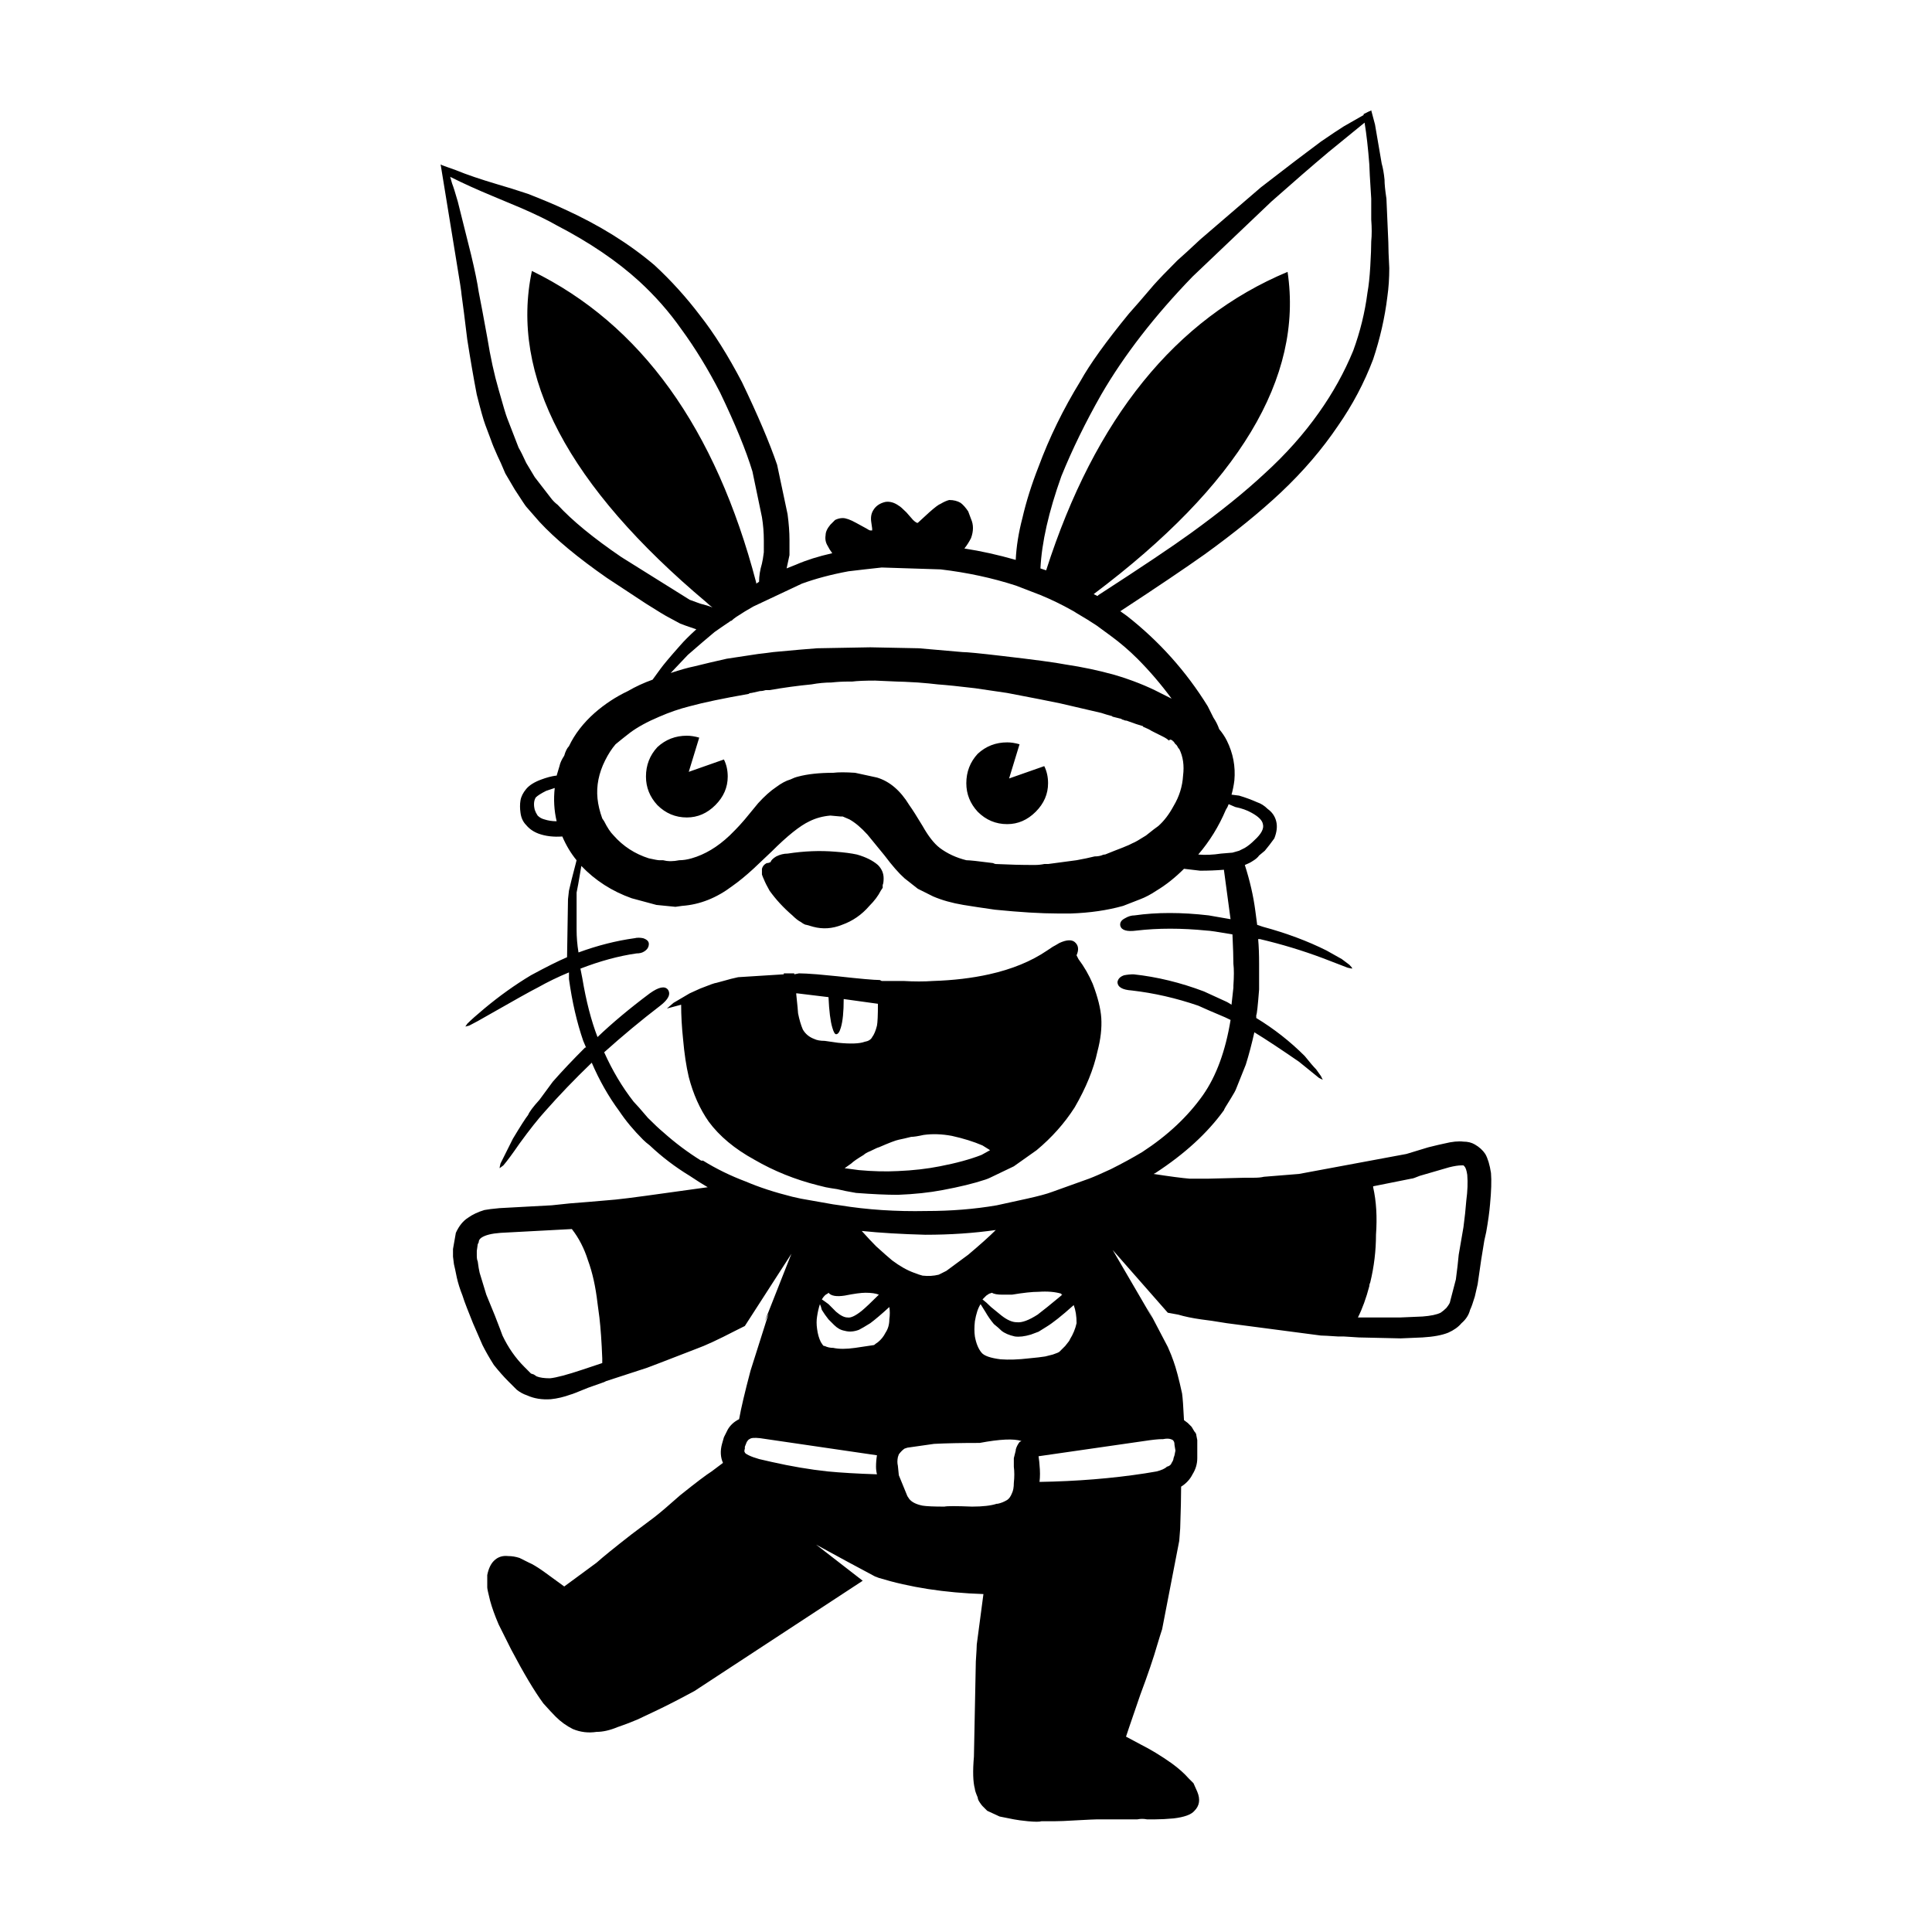 <?xml version="1.0" encoding="UTF-8"?>
<!-- Uploaded to: ICON Repo, www.svgrepo.com, Generator: ICON Repo Mixer Tools -->
<svg fill="#000000" width="800px" height="800px" version="1.1" viewBox="144 144 512 512" xmlns="http://www.w3.org/2000/svg">
 <path d="m505.63 176.5c-3.527 2.856-6.719 5.457-9.574 7.809-4.195 3.523-9.234 7.891-15.113 13.098l-20.906 19.898c-10.078 10.414-18.137 20.824-24.184 31.238-4.199 7.391-7.723 14.609-10.582 21.664-3.359 9.406-5.207 17.551-5.543 24.434 0.504 0.168 1.008 0.336 1.512 0.504 12.93-40.305 34.258-66.672 63.98-79.098 4.203 28.047-12.926 56.512-51.383 85.398 0.336 0.168 0.672 0.336 1.008 0.504l0.254-0.254c11.418-7.387 19.562-12.848 24.434-16.375 7.894-5.711 14.441-11 19.652-15.871 5.539-5.039 10.328-10.41 14.355-16.121 3.695-5.207 6.719-10.66 9.07-16.375 1.848-5.039 3.106-10.16 3.777-15.363 0.336-1.848 0.59-4.199 0.754-7.055 0.168-2.856 0.25-5.039 0.25-6.551 0.168-1.676 0.168-3.609 0-5.793v-5.543c-0.336-5.203-0.504-8.227-0.504-9.066-0.336-4.367-0.758-8.059-1.258-11.082zm4.531 10.832c0.336 1.176 0.59 2.602 0.754 4.281 0 1.176 0.168 2.856 0.504 5.039l0.504 11.59c0 1.512 0.082 3.777 0.25 6.801 0 2.688-0.168 5.207-0.504 7.559-0.672 5.539-1.93 11.082-3.777 16.625-2.352 6.215-5.457 12.09-9.32 17.633-4.195 6.215-9.234 12.09-15.113 17.633-5.539 5.207-12.258 10.664-20.152 16.375-5.207 3.695-12.68 8.734-22.418 15.113l1.766 1.258c8.562 6.719 15.703 14.695 21.41 23.93l1.512 3.023c0.672 1.008 1.176 2.016 1.512 3.023 0.84 1.008 1.512 2.016 2.016 3.019 1.676 3.359 2.348 6.887 2.016 10.582-0.168 1.344-0.422 2.602-0.754 3.777l2.016 0.254c1.676 0.5 3.273 1.09 4.785 1.762 1.008 0.336 1.93 0.926 2.773 1.766 1.176 0.84 1.93 1.93 2.266 3.273 0.336 1.344 0.168 2.856-0.5 4.535-0.84 1.176-1.68 2.266-2.519 3.273l-1.512 1.258c-0.336 0.504-0.922 1.008-1.766 1.512-0.5 0.336-1.172 0.672-2.016 1.008 1.344 4.199 2.269 8.23 2.773 12.09l0.5 3.777 1.512 0.504c6.215 1.68 11.84 3.777 16.879 6.297l4.031 2.266 2.016 1.512c0.504 0.504 0.754 0.84 0.754 1.008-0.168 0-0.59-0.082-1.258-0.25l-6.547-2.519c-5.375-2.016-10.914-3.695-16.625-5.039h-0.504c0.168 1.848 0.25 4.031 0.25 6.547v6.801c-0.336 4.367-0.59 6.633-0.754 6.801v0.754c4.699 2.856 8.984 6.215 12.848 10.078 1.344 1.68 2.352 2.856 3.023 3.527l1.258 1.766 0.504 1.008-1.008-0.504-5.289-4.281c-4.871-3.359-8.816-5.965-11.84-7.809-0.672 3.023-1.426 5.879-2.266 8.566l-2.519 6.297c-0.168 0.504-0.672 1.426-1.512 2.769-1.176 1.848-1.766 2.856-1.766 3.023-4.371 6.051-10.418 11.594-18.145 16.629l-0.504 0.254c4.367 0.672 7.559 1.094 9.57 1.258h4.789l10.078-0.254h2.266c1.008 0 1.848-0.082 2.519-0.25l9.32-0.754 28.465-5.293 5.793-1.762c2.016-0.5 3.441-0.84 4.281-1.004 2.016-0.504 3.695-0.672 5.039-0.504 1.176 0 2.184 0.254 3.023 0.754 1.176 0.676 2.098 1.512 2.769 2.519 0.672 1.176 1.176 2.856 1.512 5.039 0.168 2.016 0.082 4.789-0.254 8.316-0.168 2.016-0.5 4.449-1.008 7.305-0.168 0.672-0.336 1.43-0.504 2.269-0.504 2.856-1.094 6.719-1.766 11.586l-0.754 3.273c-0.504 1.68-0.922 2.856-1.258 3.527-0.336 1.344-1.094 2.519-2.269 3.527-0.84 1.008-2.016 1.844-3.523 2.519-1.68 0.672-3.945 1.09-6.801 1.258l-5.793 0.25c-7.223-0.168-10.918-0.25-11.086-0.25l-4.031-0.254h-1.512c-2.519-0.168-4.031-0.25-4.535-0.25l-24.938-3.273c-3.023-0.504-5.293-0.84-6.801-1.008-2.352-0.336-4.367-0.754-6.047-1.258l-2.769-0.504-14.609-16.633 10.578 18.137-1.508-3.019 5.543 10.582c0.672 1.512 1.176 2.769 1.512 3.777 0.672 1.844 1.43 4.699 2.269 8.562 0.168 1.176 0.336 3.527 0.504 7.055l1.008 0.758 1.008 1.008 0.754 1.258c0.336 0.336 0.504 0.672 0.504 1.008l0.25 1.258v4.785c0 1.512-0.418 2.941-1.258 4.281-0.672 1.344-1.676 2.434-3.023 3.273 0 2.519-0.082 6.215-0.25 11.086l-0.25 3.273-4.535 23.426c-0.336 1.008-0.754 2.352-1.258 4.031-1.008 3.523-2.519 7.977-4.535 13.352l-3.023 8.816c-0.168 0.504-0.418 1.258-0.754 2.269l3.777 2.016c2.688 1.344 5.457 3.023 8.312 5.039 1.848 1.344 3.359 2.688 4.535 4.031 0.5 0.504 0.922 0.926 1.258 1.258l1.008 2.269c0.84 2.016 0.59 3.695-0.754 5.039-0.84 1.008-2.688 1.68-5.543 2.016-1.848 0.168-3.441 0.25-4.785 0.25h-2.269c-0.84-0.168-1.68-0.168-2.519 0h-10.582c-0.504 0-2.348 0.082-5.543 0.254-2.688 0.168-4.699 0.25-6.043 0.25h-3.273c-0.504 0.168-1.68 0.168-3.527 0-1.68-0.168-2.941-0.336-3.777-0.504l-3.777-0.754-3.281-1.516-1.258-1.258c-0.168-0.168-0.422-0.504-0.754-1.008-0.336-0.504-0.504-0.922-0.504-1.258-0.504-1.176-0.754-1.93-0.754-2.266-0.504-1.848-0.59-4.703-0.254-8.566l0.504-25.191c0.168-2.519 0.25-4.031 0.25-4.535l1.766-13.352c-10.242-0.336-19.48-1.766-27.711-4.281l-1.008-0.379c-4.734-2.512-9.941-5.324-15.617-8.438l12.344 9.57-44.586 29.219c-4.031 2.184-7.473 3.949-10.328 5.293l-4.785 2.266c-2.016 0.84-3.777 1.512-5.293 2.016-2.016 0.84-3.863 1.258-5.543 1.258-2.184 0.336-4.281 0.082-6.297-0.758-1.676-0.84-3.191-1.93-4.535-3.273-0.84-0.84-1.93-2.016-3.273-3.523-2.352-3.191-5.207-7.977-8.566-14.359-1.676-3.359-2.769-5.543-3.273-6.551-1.008-2.348-1.766-4.449-2.266-6.297-0.504-2.016-0.758-3.191-0.758-3.523v-3.273c0.336-1.68 0.926-2.941 1.766-3.777 1.008-1.008 2.269-1.43 3.777-1.258 1.008 0 2.016 0.168 3.023 0.5l2.519 1.258c0.84 0.336 2.098 1.094 3.777 2.269l5.543 4.031 8.562-6.297c1.68-1.512 4.789-4.031 9.32-7.559l6.047-4.535c1.512-1.176 3.777-3.106 6.801-5.793 4.195-3.359 6.969-5.457 8.312-6.297l3.023-2.269c-0.672-1.512-0.758-3.191-0.254-5.039l0.504-1.762 1.008-2.016c0.672-1.176 1.676-2.098 3.019-2.769 0.504-2.856 1.512-7.137 3.023-12.848l4.789-15.113-1.008 2.012 7.055-17.887-12.344 19.145-2.519 1.258c-4.535 2.348-7.977 3.945-10.328 4.785-8.23 3.191-12.594 4.871-13.098 5.039l-10.832 3.527-0.5 0.25-4.289 1.516c-2.856 1.176-4.367 1.766-4.535 1.766-1.848 0.672-3.609 1.09-5.293 1.258-2.348 0.168-4.449-0.168-6.297-1.008-1.008-0.336-1.93-0.84-2.769-1.512l-2.269-2.269c-1.176-1.176-2.434-2.602-3.777-4.281-1.176-1.848-2.184-3.609-3.023-5.289-0.672-1.512-1.512-3.445-2.519-5.793-1.344-3.359-2.098-5.293-2.266-5.797-0.168-0.5-0.336-1.008-0.504-1.512-0.672-1.68-1.176-3.273-1.512-4.789-0.336-1.676-0.59-2.856-0.758-3.523l-0.25-2.016v-2.016l0.754-4.281c0.84-1.848 1.93-3.191 3.273-4.031 1.176-0.84 2.606-1.512 4.281-2.016 0.84-0.168 2.184-0.336 4.031-0.504 6.215-0.336 10.832-0.59 13.855-0.754l4.785-0.504c2.352-0.168 6.383-0.504 12.09-1.008 1.68-0.168 4.367-0.504 8.062-1.008l16.375-2.269c-1.176-0.672-2.769-1.676-4.785-3.019-3.863-2.352-7.391-5.039-10.582-8.062-0.672-0.504-1.258-1.008-1.766-1.512-2.519-2.519-4.617-5.039-6.297-7.559-2.856-3.863-5.289-8.145-7.305-12.848-4.535 4.367-8.648 8.648-12.344 12.848-1.84 2.019-4.106 4.875-6.793 8.57-1.848 2.688-3.273 4.617-4.281 5.793l-1.008 0.754c0-0.168 0.082-0.586 0.25-1.258 0.672-1.344 1.766-3.523 3.273-6.547 2.016-3.359 3.359-5.457 4.031-6.297 0.336-0.84 1.344-2.184 3.019-4.031 1.848-2.519 3.023-4.117 3.527-4.789 2.352-2.688 5.207-5.711 8.566-9.066h0.25l-0.75-1.766c-1.68-4.871-2.941-10.328-3.777-16.375v-1.766c-2.856 1.176-5.625 2.519-8.312 4.031-1.68 0.84-6.047 3.277-13.098 7.305-2.016 1.176-3.695 2.098-5.039 2.769l-1.012 0.258 0.504-0.754c1.008-1.008 2.519-2.352 4.535-4.031 4.031-3.359 8.145-6.297 12.344-8.816 4.031-2.184 7.219-3.777 9.57-4.785l0.25-15.367 0.254-2.266c0.336-1.512 0.922-3.863 1.766-7.055l0.25-1.008c-1.512-1.848-2.769-3.945-3.777-6.297-2.352 0.168-4.449-0.082-6.297-0.754-1.344-0.504-2.434-1.258-3.273-2.269-0.84-0.84-1.344-1.93-1.512-3.273-0.168-1.176-0.168-2.269 0-3.273 0.168-1.008 0.676-2.016 1.512-3.023 0.84-1.008 2.184-1.848 4.031-2.519 1.344-0.504 2.602-0.84 3.777-1.008h0.254l0.754-2.519c0.168-0.84 0.59-1.766 1.258-2.769 0.336-1.176 0.754-2.016 1.258-2.519 1.512-3.191 3.777-6.129 6.801-8.816 2.688-2.352 5.625-4.281 8.816-5.793 2.016-1.176 4.195-2.184 6.547-3.023l2.016-2.773c0.84-1.172 2.602-3.273 5.293-6.297 1.008-1.172 2.434-2.602 4.281-4.281l-0.754-0.254c-1.512-0.504-2.688-0.922-3.523-1.258l-3.277-1.766c-0.672-0.336-2.602-1.512-5.793-3.523l-10.328-6.801c-7.723-5.371-13.688-10.328-17.887-14.863-0.168-0.168-1.344-1.512-3.523-4.031-0.168-0.168-1.176-1.68-3.023-4.535l-2.519-4.281c-0.84-2.019-1.512-3.531-2.016-4.539-0.84-1.848-1.426-3.273-1.766-4.281l-1.512-4.031c-0.504-1.344-1.258-4.031-2.269-8.062-0.84-4.367-1.68-9.238-2.519-14.609-0.668-5.543-1.172-9.488-1.508-11.84 0-0.504-0.504-3.777-1.512-9.824l-4.031-24.688 0.504 0.25 3.523 1.258c2.856 1.176 6.551 2.434 11.086 3.777 2.352 0.676 5.039 1.512 8.062 2.519 3.863 1.512 7.055 2.856 9.57 4.031 9.238 4.199 17.211 9.152 23.93 14.859 4.367 4.031 8.395 8.48 12.09 13.352 3.695 4.699 7.391 10.578 11.086 17.633 4.195 8.734 7.305 16.035 9.32 21.914l2.773 13.098c0.336 2.519 0.504 4.789 0.504 6.801v4.031l-0.758 3.527 2.519-1.008c2.688-1.172 5.879-2.184 9.574-3.019-0.504-0.672-0.926-1.344-1.258-2.016-0.504-0.84-0.672-1.762-0.504-2.769 0-0.84 0.422-1.766 1.258-2.769 0.504-0.504 0.922-0.926 1.258-1.258 0.676-0.332 1.348-0.5 2.019-0.5 0.84 0 2.016 0.422 3.527 1.258l2.769 1.512c0.504 0.336 0.84 0.504 1.008 0.504h0.5v-0.504l-0.25-1.766c-0.168-1.172 0-2.184 0.504-3.019 0.672-1.176 1.766-1.93 3.273-2.269 1.18-0.164 2.356 0.168 3.531 1.012 0.336 0.168 1.008 0.754 2.016 1.762l1.766 2.016c0.336 0.336 0.672 0.59 1.008 0.754h0.254l3.019-2.773c1.512-1.344 2.519-2.098 3.023-2.266 0.84-0.504 1.598-0.84 2.269-1.008 1.176 0 2.184 0.254 3.023 0.754 0.672 0.504 1.344 1.258 2.016 2.269l0.754 2.016c0.672 1.512 0.672 3.191 0 5.039-0.504 1.008-1.094 1.93-1.766 2.773 4.367 0.672 8.898 1.676 13.605 3.019 0.168-3.523 0.754-7.219 1.766-11.082 1.008-4.367 2.434-8.898 4.281-13.605 2.856-7.723 6.551-15.281 11.086-22.672 2.519-4.535 6.801-10.496 12.848-17.883 1.512-1.68 3.695-4.199 6.551-7.559 1.344-1.512 3.441-3.695 6.297-6.551 1.344-1.172 3.359-3.019 6.043-5.539l16.121-13.855c6.719-5.207 12.008-9.238 15.871-12.094 2.688-1.844 4.703-3.191 6.047-4.031l5.289-3.023-0.008-0.246 1.512-0.754c0.168 0 0.336-0.082 0.5-0.254l1.008 3.777zm-107.81 139.05c-4.199-0.5-7.473-0.84-9.824-1.008-1.344-0.168-3.106-0.336-5.289-0.504-2.856-0.168-4.703-0.25-5.543-0.25l-5.793-0.254c-2.688 0-4.703 0.082-6.047 0.254h-1.008c-1.512 0-3.019 0.082-4.535 0.25-1.676 0-3.441 0.168-5.289 0.504-3.527 0.336-7.223 0.84-11.086 1.512h-1.008c-0.504 0.168-1.008 0.254-1.512 0.254-0.84 0.168-1.594 0.332-2.266 0.5-0.336 0-0.59 0.086-0.758 0.254-6.715 1.176-11.922 2.266-15.617 3.273-2.688 0.672-5.375 1.598-8.062 2.769-3.191 1.344-5.793 2.773-7.809 4.281-1.512 1.176-2.769 2.184-3.777 3.023-1.008 1.176-1.93 2.602-2.769 4.281-1.68 3.359-2.352 6.719-2.016 10.078 0.168 1.68 0.59 3.441 1.258 5.289l0.504 0.754c0.84 1.68 1.676 2.941 2.519 3.777 2.519 2.856 5.625 4.871 9.32 6.047 1.512 0.336 2.434 0.504 2.773 0.504h1.008c0.676 0.168 1.258 0.25 1.766 0.25h0.254c0.672 0 1.426-0.082 2.266-0.25 1.008 0 2.102-0.168 3.273-0.504 3.527-1.008 6.887-3.023 10.078-6.047l1.512-1.512c0.672-0.672 1.512-1.594 2.519-2.769l3.523-4.281c1.68-1.848 3.277-3.273 4.789-4.281 1.344-1.008 2.602-1.68 3.777-2.016 0.672-0.336 1.344-0.59 2.016-0.754 2.519-0.672 5.625-1.008 9.32-1.008 1.344-0.168 3.273-0.168 5.793 0l5.793 1.258c3.359 1.008 6.215 3.445 8.566 7.305 0.84 1.176 2.016 3.019 3.527 5.539 1.512 2.688 3.019 4.621 4.535 5.797 2.016 1.512 4.367 2.602 7.055 3.273 0.84 0 3.191 0.25 7.055 0.754 0.336 0.168 0.59 0.25 0.754 0.25 3.527 0.168 6.801 0.254 9.824 0.254h0.504c0.84 0 1.68-0.082 2.519-0.254h0.504 0.5l7.559-1.008c1.848-0.336 3.445-0.672 4.789-1.008 0.672 0 1.258-0.082 1.766-0.25 0.336-0.168 0.672-0.254 1.008-0.254 0.84-0.336 1.68-0.672 2.519-1.008 1.344-0.504 2.606-1.008 3.777-1.512 0.336-0.168 0.676-0.336 1.008-0.5 0.504-0.168 1.68-0.84 3.527-2.016 1.676-1.344 2.769-2.184 3.273-2.519 1.512-1.344 2.856-3.106 4.031-5.289 1.512-2.519 2.352-5.207 2.519-8.062 0.336-2.688 0-5.039-1.008-7.055l-0.254-0.25c-0.336-0.672-0.59-1.008-0.754-1.008l-0.516-0.75c-0.168 0-0.25-0.082-0.25-0.254-0.336-0.168-0.59-0.25-0.754-0.25 0 0.168-0.082 0.25-0.254 0.25-0.336-0.332-0.84-0.668-1.512-1.004-0.336-0.168-0.672-0.336-1.008-0.504-0.672-0.336-1.344-0.672-2.016-1.008-0.504-0.336-1.176-0.672-2.016-1.008-0.168 0-0.254-0.082-0.254-0.254-1.172-0.336-2.434-0.754-3.777-1.258-0.336-0.168-0.672-0.25-1.008-0.25-0.336-0.168-0.59-0.25-0.754-0.25-0.168-0.168-0.336-0.254-0.504-0.254-0.672-0.168-1.344-0.336-2.016-0.504-0.168-0.168-0.336-0.25-0.504-0.25-0.672-0.168-1.512-0.422-2.519-0.754l-10.832-2.519c-2.352-0.504-7.055-1.426-14.109-2.773zm-3.277-9.574c1.176 0 4.621 0.336 10.328 1.008 8.734 1.008 14.359 1.766 16.879 2.266 4.535 0.676 8.898 1.598 13.098 2.773 4.535 1.344 8.566 2.941 12.094 4.785 1.008 0.504 2.016 1.008 3.019 1.512-2.856-3.863-5.879-7.391-9.066-10.582-2.184-2.184-4.535-4.199-7.055-6.047l-3.777-2.769c-1.512-1.008-3.273-2.098-5.293-3.273-0.5-0.336-0.922-0.59-1.258-0.754-2.688-1.512-5.457-2.856-8.312-4.031l-6.547-2.519c-6.215-2.016-12.848-3.441-19.902-4.281l-15.617-0.5c-0.168 0-1.676 0.168-4.535 0.5l-4.281 0.504c-4.535 0.84-8.648 1.93-12.344 3.273l-12.848 6.047c-1.512 0.84-3.019 1.766-4.535 2.769-0.504 0.336-0.922 0.676-1.258 1.008-0.168 0-0.336 0.082-0.504 0.25-1.512 1.012-2.856 1.938-4.031 2.773-2.016 1.68-4.367 3.695-7.055 6.043-2.519 2.688-4.031 4.281-4.535 4.789 2.519-0.84 4.617-1.426 6.297-1.766 2.688-0.672 5.539-1.344 8.562-2.016l8.312-1.258c1.512-0.168 2.856-0.336 4.031-0.504 5.371-0.504 9.238-0.84 11.586-1.008l14.109-0.254c8.23 0.168 12.512 0.254 12.848 0.254zm-55.672-47.859c-1.68-5.543-4.535-12.512-8.566-20.906-3.191-6.215-6.633-11.84-10.328-16.879-3.191-4.535-6.887-8.734-11.086-12.594-5.879-5.371-13.18-10.328-21.914-14.859-2.348-1.348-5.453-2.859-9.316-4.543l-7.809-3.273c-4.031-1.676-7.559-3.273-10.578-4.785l-0.504-0.254 0.504 1.766c0.336 0.84 0.84 2.434 1.512 4.789l3.527 14.105c1.008 4.199 1.676 7.473 2.016 9.824 0.504 2.519 1.258 6.547 2.266 12.09 0.84 5.207 1.848 9.824 3.023 13.855 1.176 4.199 1.93 6.719 2.269 7.559l3.023 7.809c0.5 0.84 1.176 2.184 2.016 4.031 0.504 0.84 1.258 2.098 2.266 3.777l4.281 5.539c0.504 0.676 1.094 1.258 1.766 1.766 3.863 4.199 9.488 8.816 16.879 13.855l18.137 11.336 2.762 1.008c1.344 0.336 2.434 0.672 3.273 1.008-0.504-0.336-1.008-0.754-1.512-1.258-36.777-30.906-52.223-60.207-46.348-87.918 28.887 14.105 48.703 41.648 59.449 82.625v0.25l0.754-0.5c0-1.512 0.25-3.106 0.754-4.789 0.168-0.672 0.336-1.68 0.504-3.023l0.004-3.023c0-2.184-0.168-4.281-0.504-6.297zm5.039 100.76-4.789 4.535c-2.016 1.848-3.863 3.359-5.539 4.535-4.199 3.188-8.648 4.953-13.352 5.289l-1.762 0.25-5.039-0.5-6.551-1.766c-5.203-1.848-9.656-4.703-13.348-8.566-0.672 4.031-1.094 6.383-1.258 7.055v4.535 5.289c0 2.016 0.168 4.031 0.504 6.047 5.039-1.848 9.992-3.106 14.859-3.777 0.676-0.168 1.43-0.168 2.269 0 1.008 0.336 1.512 0.84 1.512 1.512 0 0.84-0.418 1.512-1.258 2.016-0.5 0.336-1.172 0.504-2.016 0.504-4.699 0.672-9.656 2.016-14.859 4.031l0.5 2.519c1.008 6.047 2.352 11.254 4.031 15.617 3.863-3.695 8.48-7.559 13.855-11.586 2.352-1.68 3.945-2.016 4.785-1.008 0.84 1.176 0.168 2.602-2.016 4.281-5.039 3.863-9.992 7.977-14.859 12.344 2.184 4.867 4.785 9.234 7.809 13.098 0.672 0.676 1.93 2.102 3.777 4.281 1.68 1.68 3.023 2.941 4.031 3.777 3.191 2.856 6.551 5.375 10.078 7.559h0.504c3.527 2.184 7.305 4.031 11.336 5.543 3.527 1.512 7.641 2.856 12.344 4.031l2.266 0.504c1.848 0.336 4.703 0.84 8.566 1.512l1.766 0.25c7.219 1.176 14.859 1.68 22.922 1.512 6.551 0 12.766-0.5 18.641-1.512l8.062-1.766c3.019-0.672 5.207-1.258 6.547-1.766l9.824-3.523c1.344-0.504 3.273-1.344 5.793-2.519 3.023-1.512 5.793-3.023 8.312-4.535 6.719-4.367 12.09-9.406 16.121-15.113 3.523-5.039 5.961-11.672 7.305-19.902-1.008-0.504-1.93-0.922-2.769-1.258-2.016-0.84-3.945-1.68-5.793-2.519-5.879-2.016-11.758-3.359-17.633-4.031-2.519-0.168-3.777-0.926-3.777-2.269 0.16-0.836 0.746-1.426 1.754-1.762 0.84-0.168 1.68-0.25 2.519-0.25 6.215 0.672 12.43 2.184 18.641 4.535 1.848 0.84 3.863 1.766 6.047 2.769 0.336 0.168 0.754 0.422 1.258 0.758l0.5-4.535v-0.5c0.168-2.519 0.168-4.449 0-5.797 0-1.676-0.082-4.281-0.25-7.809-3.859-0.676-6.129-1.012-6.801-1.012-6.715-0.672-12.93-0.672-18.641 0-2.519 0.336-3.949-0.082-4.281-1.258-0.168-0.84 0.25-1.512 1.258-2.016 0.84-0.504 1.68-0.754 2.519-0.754 5.879-0.84 12.43-0.84 19.648 0l5.793 1.008-1.762-13.102c-2.016 0.168-4.113 0.25-6.297 0.25l-4.281-0.504c-2.352 2.352-4.789 4.285-7.305 5.797-1.512 1.008-2.941 1.762-4.281 2.266l-4.535 1.766c-4.199 1.176-8.816 1.848-13.855 2.016h-3.527c-4.363 0-9.906-0.336-16.625-1.008-3.527-0.504-6.297-0.926-8.312-1.258-3.023-0.504-5.711-1.258-8.062-2.269l-4.031-2.016-3.527-2.773c-1.512-1.344-3.273-3.359-5.289-6.043-2.184-2.688-3.695-4.535-4.535-5.543-1.676-1.848-3.273-3.191-4.785-4.031l-1.766-0.758h-0.504l-2.769-0.25c-2.016 0.168-3.863 0.672-5.543 1.512-2.516 1.176-5.875 3.863-10.074 8.062zm1.262 1.258c1.008-0.504 2.016-0.754 3.023-0.754 4.367-0.672 8.562-0.84 12.594-0.504 2.352 0.168 4.281 0.422 5.793 0.754 2.352 0.676 4.199 1.598 5.543 2.773 1.008 1.008 1.512 2.184 1.512 3.523 0 0.84-0.082 1.43-0.25 1.766v0.754l-0.504 0.758c-0.672 1.344-1.68 2.688-3.023 4.031-2.016 2.352-4.449 4.031-7.305 5.039-2.519 1.008-5.039 1.176-7.559 0.504l-1.766-0.504c-0.336 0-0.84-0.25-1.512-0.754-0.672-0.336-1.426-0.926-2.266-1.766-2.352-2.016-4.367-4.199-6.047-6.551-0.672-1.176-1.176-2.184-1.512-3.023-0.168-0.336-0.336-0.754-0.504-1.258v-1.512c0.168-0.672 0.59-1.172 1.258-1.512 0.336 0 0.672-0.082 1.008-0.25 0.172-0.508 0.676-1.012 1.516-1.516zm72.043-19.398c0 2.856-1.09 5.375-3.273 7.559s-4.699 3.277-7.559 3.277c-3.023 0-5.625-1.094-7.809-3.277-2.016-2.184-3.023-4.699-3.023-7.559 0-3.019 1.008-5.625 3.023-7.809 2.184-2.016 4.785-3.023 7.809-3.023 1.008 0 2.102 0.168 3.273 0.504l-2.769 9.066 9.32-3.273c0.672 1.348 1.008 2.859 1.008 4.535zm47.859 5.543c-0.168 0.504-0.418 1.008-0.754 1.512-1.848 4.367-4.281 8.312-7.305 11.836 1.848 0.168 3.863 0.086 6.043-0.25l3.023-0.25 1.766-0.504 1.512-0.754c0.84-0.504 1.68-1.176 2.519-2.016 1.848-1.676 2.602-3.106 2.269-4.281-0.168-1.008-1.176-2.016-3.023-3.023-1.18-0.672-2.606-1.176-4.285-1.512zm61.719 95.727c-0.84 0-1.93 0.168-3.273 0.504l-7.809 2.269c-1.176 0.5-1.934 0.754-2.269 0.754l-10.078 2.016v0.25c0.84 3.695 1.094 7.894 0.754 12.594 0 4.199-0.5 8.398-1.512 12.594-0.168 0.336-0.25 0.676-0.25 1.008-0.84 3.191-1.848 5.965-3.023 8.312h0.754 10.582l5.797-0.25c2.184-0.168 3.777-0.504 4.789-1.008 0.5-0.336 1.008-0.754 1.512-1.258 0.672-0.84 1.008-1.426 1.008-1.766l1.512-5.793c0.336-2.519 0.59-4.699 0.754-6.547 0.504-2.856 0.926-5.293 1.258-7.305 0.336-2.519 0.59-4.867 0.754-7.055 0.336-2.519 0.422-4.789 0.254-6.801-0.168-1.176-0.422-1.93-0.754-2.266l-0.254-0.254zm-101.52-54.664c1.512 2.016 2.773 4.199 3.777 6.551 1.344 3.523 2.102 6.547 2.269 9.066 0.168 2.688-0.168 5.625-1.008 8.816-1.008 4.703-3.023 9.656-6.043 14.863-2.688 4.199-6.047 7.977-10.078 11.336l-6.047 4.281-6.297 3.019c-0.336 0.168-0.754 0.336-1.258 0.504-3.023 1.008-6.801 1.93-11.336 2.773-3.527 0.672-7.473 1.09-11.84 1.258-3.023 0-6.715-0.168-11.082-0.504-2.016-0.336-3.695-0.672-5.039-1.008-1.176-0.168-2.184-0.336-3.023-0.504l-2.016-0.5c-6.047-1.512-11.672-3.777-16.879-6.801-5.207-2.856-9.238-6.215-12.09-10.078-2.352-3.356-4.113-7.305-5.289-11.84-0.672-2.856-1.176-6.215-1.512-10.078-0.336-3.191-0.504-6.215-0.504-9.066l-3.777 1.008 1.762-1.508 4.281-2.519 2.769-1.258c2.519-1.008 3.945-1.512 4.281-1.512l2.769-0.754c0.504-0.168 1.512-0.418 3.023-0.754l12.094-0.762v-0.254h2.773v0.254l1.258-0.254c1.008 0 2.602 0.086 4.785 0.254l5.293 0.504c6.043 0.672 9.824 1.008 11.336 1.008l0.5 0.254h5.797c2.856 0.168 5.457 0.168 7.809 0 5.375-0.168 10.328-0.758 14.863-1.766 6.043-1.344 11.164-3.445 15.363-6.297l1.512-1.008c0.336-0.168 0.926-0.504 1.766-1.008 1.848-0.84 3.191-0.926 4.031-0.254 1.008 0.84 1.176 2.016 0.5 3.527zm-33.5 46.855c-2.688-0.504-5.207-0.59-7.559-0.254-1.512 0.336-2.602 0.504-3.273 0.504-1.344 0.336-2.434 0.59-3.273 0.754-0.84 0.168-2.602 0.84-5.293 2.016-0.168 0-0.922 0.336-2.266 1.008-0.84 0.336-1.43 0.672-1.766 1.008-1.68 1.008-2.773 1.766-3.273 2.266l-1.766 1.258 3.777 0.504c3.695 0.336 7.137 0.422 10.328 0.254 4.031-0.168 7.727-0.59 11.086-1.258 4.367-0.84 8.062-1.848 11.082-3.023l2.269-1.258-2.016-1.258c-2.352-1.012-5.035-1.848-8.059-2.519zm-23.176-24.941c1.008-0.168 1.68-0.59 2.016-1.258 0.504-0.672 0.926-1.676 1.258-3.023 0.168-0.84 0.254-2.769 0.254-5.793l-9.07-1.258c0 3.359-0.25 5.879-0.754 7.559-0.336 1.176-0.754 1.766-1.258 1.766-0.336 0-0.672-0.59-1.008-1.766-0.504-1.676-0.84-4.367-1.008-8.062l-8.316-1.008h-0.254c0.336 3.191 0.504 4.953 0.504 5.289 0.336 1.68 0.754 3.106 1.258 4.281 0.672 1.176 1.68 2.016 3.023 2.519 0.672 0.336 1.598 0.504 2.769 0.504l3.527 0.504c3.363 0.336 5.715 0.25 7.059-0.254zm7.305 57.938c2.016 1.512 3.945 2.602 5.793 3.273 0.84 0.336 1.598 0.59 2.269 0.758 1.512 0.168 2.938 0.082 4.281-0.254l2.016-1.008 5.793-4.277c3.191-2.688 5.625-4.871 7.305-6.551-5.879 0.84-12.09 1.258-18.641 1.258-6.383-0.168-12.008-0.5-16.879-1.008 1.512 1.68 2.769 3.023 3.777 4.031 1.852 1.68 3.277 2.941 4.285 3.777zm32.75 50.133c0.168-0.672 0.504-1.344 1.008-2.016l0.504-0.254c-2.016-0.672-5.711-0.504-11.082 0.504-4.871 0-8.898 0.082-12.094 0.25l-7.055 1.008-0.754 0.25c-0.504 0.336-1.008 0.84-1.512 1.512l-0.254 0.754c-0.168 0.84-0.168 1.594 0 2.269l0.254 2.519 2.266 5.539 0.504 0.758c0.672 0.84 1.848 1.426 3.527 1.762 1.008 0.168 2.938 0.254 5.793 0.254 0.672-0.168 3.106-0.168 7.305 0 2.856 0 5.039-0.254 6.551-0.754h0.25c0.84-0.168 1.68-0.504 2.519-1.008 0.504-0.336 0.926-0.926 1.258-1.766 0.336-0.672 0.504-1.594 0.504-2.769 0.168-1.512 0.168-2.941 0-4.281v-2.266l0.504-2.016zm-8.062-36.527c-0.504-0.84-0.922-1.512-1.258-2.016-0.672 1.008-1.176 2.519-1.512 4.535-0.168 1.512-0.168 2.856 0 4.031 0.336 1.848 0.922 3.273 1.762 4.281 0.676 0.84 2.352 1.426 5.039 1.766 2.184 0.168 4.703 0.082 7.559-0.254 1.848-0.168 3.277-0.336 4.281-0.5l2.012-0.508c1.008-0.336 1.598-0.59 1.766-0.754l1.512-1.512c0.84-1.008 1.258-1.594 1.258-1.766 0.84-1.344 1.426-2.769 1.762-4.281 0-1.848-0.25-3.445-0.754-4.789-3.191 2.856-5.625 4.789-7.305 5.793l-2.016 1.258-2.016 0.754c-1.676 0.504-3.106 0.676-4.281 0.504-1.512-0.336-2.688-0.84-3.523-1.512-0.504-0.504-1.176-1.094-2.016-1.766-0.844-1-1.598-2.09-2.269-3.266zm1.508-1.258 2.773 2.266c1.512 1.176 2.856 1.766 4.031 1.766 1.344 0.168 3.191-0.504 5.543-2.016 1.344-1.008 3.527-2.769 6.547-5.289h-0.25v-0.254c-1.68-0.504-3.695-0.672-6.047-0.504-1.676 0-4.031 0.254-7.055 0.758h-2.519c-1.344 0-2.266-0.168-2.769-0.504l-0.754 0.25-0.758 0.504c-0.168 0.164-0.336 0.332-0.5 0.504l-0.504 0.504c0.668 0.5 1.426 1.176 2.262 2.016zm-43.074-3.781-0.25 0.25c-0.504 0.168-1.008 0.672-1.512 1.512 0.504 0.336 1.094 0.754 1.766 1.258l2.012 2.019c1.176 1.008 2.184 1.512 3.023 1.512 0.84 0.168 2.098-0.422 3.777-1.766 1.008-0.84 2.519-2.266 4.535-4.281-0.84-0.336-2.016-0.504-3.523-0.504-1.176 0-3.023 0.25-5.543 0.754-2.184 0.336-3.613 0.086-4.285-0.754zm-3.023 6.297c-0.168 1.008-0.168 2.098 0 3.273 0.168 1.344 0.504 2.519 1.008 3.527l0.508 0.758 0.25 0.25h0.25c0.676 0.336 1.43 0.504 2.269 0.504 1.512 0.336 3.445 0.336 5.793 0l5.039-0.754c0.168-0.168 0.504-0.422 1.008-0.754 0.84-0.676 1.512-1.512 2.016-2.519 0.672-1.008 1.008-2.184 1.008-3.527 0.168-1.176 0.168-2.269 0-3.273-2.016 1.848-3.695 3.273-5.039 4.281-1.344 0.84-2.352 1.426-3.023 1.762-1.344 0.504-2.602 0.59-3.777 0.254-1.008-0.168-1.93-0.672-2.773-1.512-0.672-0.672-1.172-1.176-1.512-1.512-0.672-0.84-1.258-1.68-1.766-2.519-0.168-0.672-0.336-1.176-0.504-1.512-0.332 1.008-0.582 2.098-0.754 3.273zm58.949 43.832c9.91-0.168 19.227-0.922 27.961-2.266l3.023-0.504c1.344-0.336 2.269-0.754 2.769-1.258 0.676-0.168 1.094-0.504 1.258-1.008 0.336-0.5 0.504-0.922 0.504-1.258l0.254-0.754 0.25-1.258-0.25-1.52c0-0.504-0.082-0.84-0.254-1.008 0-0.168-0.25-0.336-0.754-0.504-0.504-0.168-1.176-0.168-2.016 0h-0.254c-1.008 0-2.602 0.168-4.785 0.504l-27.965 4.031c0.168 1.176 0.254 1.93 0.254 2.266 0.172 1.68 0.172 3.191 0.004 4.535zm-43.078-2.016c-0.168-0.672-0.25-1.344-0.25-2.016 0-1.008 0.082-2.016 0.25-3.023l-30.984-4.535c-1.512-0.168-2.434-0.082-2.769 0.25-0.168 0-0.422 0.254-0.754 0.758l-0.504 1.258v0.5c-0.168 0.504-0.168 0.84 0 1.008 0 0.168 0.336 0.422 1.008 0.754 0.676 0.336 1.598 0.672 2.773 1.008l3.273 0.754c5.207 1.176 10.16 2.016 14.863 2.519 3.523 0.344 7.887 0.598 13.094 0.766zm-47.105-195.23-2.773 9.07 9.32-3.277c0.672 1.344 1.008 2.856 1.008 4.535 0 2.856-1.094 5.371-3.277 7.559-2.184 2.184-4.699 3.273-7.559 3.273-3.019 0-5.625-1.094-7.809-3.273-2.016-2.184-3.023-4.703-3.023-7.559 0-3.023 1.008-5.625 3.023-7.809 2.184-2.016 4.789-3.023 7.809-3.023 1.016 0 2.106 0.172 3.281 0.504zm-42.824 20.656c0.5 0.504 1.09 0.84 1.762 1.008 1.008 0.336 2.102 0.5 3.277 0.5-0.672-2.856-0.84-5.793-0.504-8.816l-2.269 0.758c-1.344 0.672-2.266 1.258-2.769 1.762-0.504 0.84-0.59 1.934-0.254 3.277 0.172 0.504 0.422 1.008 0.758 1.512zm-15.871 113.61-0.25 1.766v1.258c0 0.672 0.082 1.176 0.25 1.512 0.168 1.344 0.336 2.348 0.504 3.019 0.672 2.184 1.258 4.117 1.766 5.797l2.269 5.539c1.176 3.023 1.848 4.789 2.016 5.293 1.512 3.191 3.441 5.961 5.793 8.312l1.762 1.766 0.754 0.25 0.754 0.504c0.84 0.336 2.016 0.504 3.527 0.504 1.68-0.168 4.535-0.926 8.562-2.269l5.293-1.766v-1.258c-0.168-4.363-0.422-7.977-0.754-10.832-0.168-1.344-0.336-2.602-0.504-3.777-0.504-4.367-1.344-8.145-2.519-11.336-1.008-3.191-2.434-5.961-4.281-8.312l-18.895 1.008c-2.352 0.168-4.031 0.59-5.039 1.258-0.504 0.336-0.754 0.754-0.754 1.258z" fill-rule="evenodd"/>
</svg>